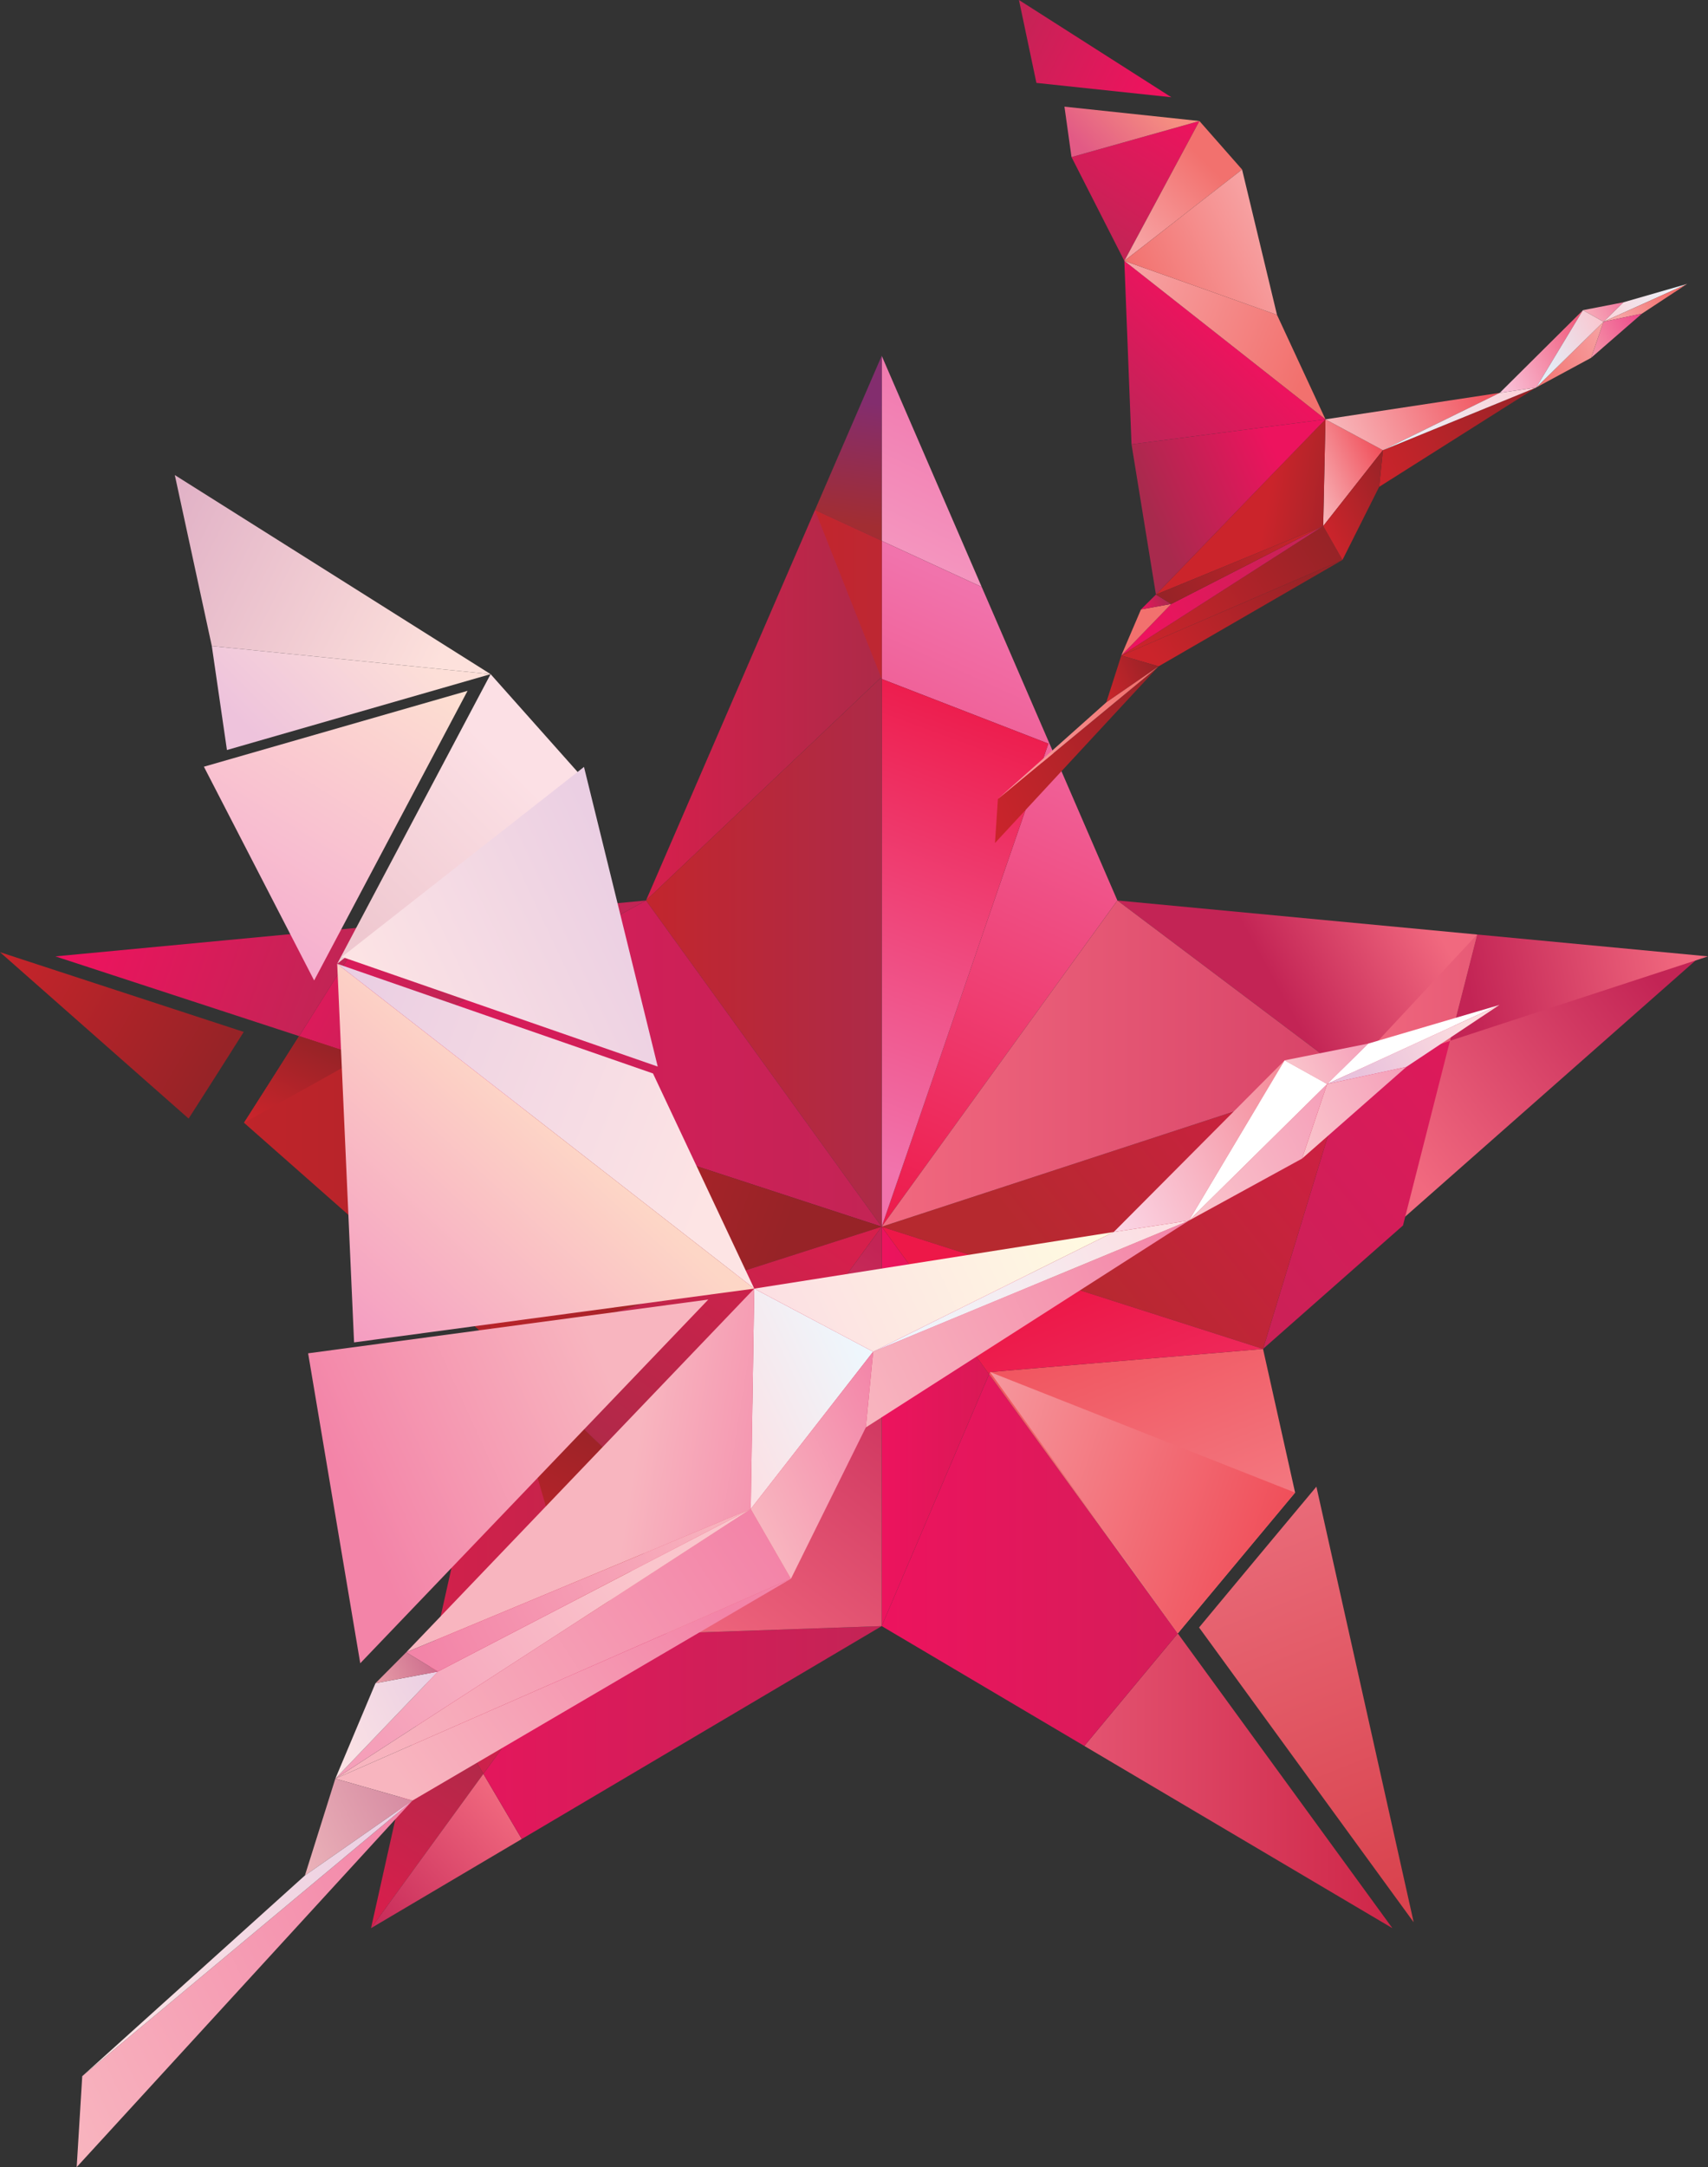 <svg xmlns="http://www.w3.org/2000/svg" width="664" height="842" fill="none" viewBox="0 0 664 842">
  <rect x="0" y="0" width="664" height="842" fill="#333333" stroke="none"/>
  <path fill="url(#a)" d="m381.65 228.045-38.88-89.809v71.907l38.88 17.902Z"/>
  <path fill="url(#b)" d="m342.771 138.236-25.958 59.952 25.958 11.955v-71.907Z"/>
  <path fill="url(#c)" d="M142.878 360.105 21.537 371.587l94.75 30.98a8805.034 8805.034 0 0 0 26.591-42.464v.002Z"/>
  <path fill="url(#d)" d="m0 369.954 73.324 64.649a4002.278 4002.278 0 0 0 21.426-33.669L0 369.954Z"/>
  <path fill="url(#e)" d="m165.979 651.847-21.742 97.31 43.677-59.958a22866.6 22866.6 0 0 1-21.935-37.352Z"/>
  <path fill="url(#f)" d="m144.237 749.157 58.599-34.641a19097.59 19097.59 0 0 1-14.922-25.319l-43.677 59.958v.002Z"/>
  <path fill="url(#g)" d="M457.877 634.636a53683.025 53683.025 0 0 0-36.332 43.729l119.759 70.793-83.427-114.522Z"/>
  <path fill="url(#h)" d="m549.578 746.855-37.818-169.23a22786.033 22786.033 0 0 0-45.609 54.709l83.427 114.521Z"/>
  <path fill="url(#i)" d="M541.348 477.05 659.92 372.508l-100.308 32.798a53570.6 53570.6 0 0 0-18.264 71.742v.002Z"/>
  <path fill="url(#j)" d="m664 371.589-89.762-8.499a61894.041 61894.041 0 0 0-10.546 41.297L664 371.589Z"/>
  <path fill="url(#k)" d="m342.77 263.797 64.791 25.125-64.791 187.695 91.62-126.753-52.74-121.82-38.88-17.902v53.655Z"/>
  <path fill="url(#l)" d="m342.178 263.568.592.23v-53.656l-25.958-11.954-65.667 151.677 91.033-86.297Z"/>
  <path fill="url(#m)" d="m140.803 410.578-.119-.245 110.461-60.47-108.267 10.239a9006.402 9006.402 0 0 1-26.591 42.464l24.516 8.01v.002Z"/>
  <path fill="url(#n)" d="m140.803 410.578-24.516-8.011c-7.783 12.347-15.02 23.729-21.426 33.669l99.661 87.871-53.719-113.529Z"/>
  <path fill="url(#o)" d="m226.825 635.784-.739.027 34.695-48.033-66.257-63.672-28.543 127.741a23106.608 23106.608 0 0 0 21.935 37.351l38.911-53.414h-.002Z"/>
  <path fill="url(#p)" d="M226.825 635.786 187.914 689.2c5.288 8.99 10.299 17.489 14.922 25.319l139.934-82.722-115.945 3.989Z"/>
  <path fill="url(#q)" d="m384.513 533.924-41.743 97.869 78.775 46.57a57989.886 57989.886 0 0 1 36.331-43.729l-73.363-100.71Z"/>
  <path fill="url(#r)" d="m384.878 533.078-.365.847 73.363 100.71a23269.343 23269.343 0 0 1 45.609-54.709l-12.474-55.82-106.133 8.972Z"/>
  <path fill="url(#s)" d="m523.497 417.53-32.484 106.578 54.415-47.977c5.843-23.036 12.3-48.366 18.264-71.742l-40.195 13.141Z"/>
  <path fill="url(#t)" d="m523.656 417.003-.159.528 40.195-13.141c3.809-14.941 7.42-29.07 10.546-41.297L434.39 349.866l89.266 67.137Z"/>
  <path fill="url(#u)" d="m407.561 288.922-64.791-25.124v212.819l64.791-187.695Z"/>
  <path fill="url(#v)" d="m342.77 263.798-.592-.229-91.033 86.296 91.625 126.753v-212.82Z"/>
  <path fill="url(#w)" d="M523.496 417.53 342.77 476.617l148.243 47.49 32.483-106.577Z"/>
  <path fill="url(#x)" d="m523.655 417.003-89.265-67.137-91.62 126.752 180.726-59.087.159-.528Z"/>
  <path fill="url(#y)" d="m342.77 631.793 41.743-97.868-41.743-57.309v155.177Z"/>
  <path fill="url(#z)" d="m491.013 524.106-148.243-47.49 41.743 57.309.365-.847 106.135-8.972Z"/>
  <path fill="url(#A)" d="m251.145 349.866-110.461 60.47.119.243 201.968 66.039-91.626-126.752Z"/>
  <path fill="url(#B)" d="m140.803 410.58 53.719 113.529 148.248-47.49-201.967-66.039Z"/>
  <path fill="url(#C)" d="m194.522 524.106 66.259 63.672-34.696 48.034.74-.028L342.77 476.616l-148.248 47.49Z"/>
  <path fill="url(#D)" d="m226.825 635.784 115.946-3.991V476.616L226.825 635.784Z"/>
  <path fill="url(#E)" d="m503.485 579.93-118.607-46.851 72.999 101.557 45.608-54.706Z"/>
  <path fill="url(#F)" d="m523.497 417.528 50.741-54.438-10.546 41.297-40.195 13.141Z"/>
  <path fill="url(#G)" d="m342.771 263.798-25.958-65.61 25.958 11.954v53.656Z"/>
  <path fill="url(#H)" d="m226.825 635.784-32.303-111.678 66.259 63.672-33.956 48.006Z"/>
  <path fill="url(#I)" d="m116.287 402.567-21.426 33.671 45.942-25.66-24.516-8.011Z"/>
  <path fill="url(#J)" d="m537.613 174.91 59.587-24.341-61.045 38.591 1.458-14.25Z"/>
  <path fill="url(#K)" d="m515.29 162.925-.887 41.463 23.21-29.475-22.323-11.988Z"/>
  <path fill="url(#L)" d="m515.29 162.925 67.755-10.289-45.432 22.277-22.323-11.988Z"/>
  <path fill="url(#M)" d="m597.2 150.569-14.155 2.064-45.432 22.277 59.587-24.341Z"/>
  <path fill="url(#N)" d="m623.368 125.013-7.978-4.5 15.78-3.073-7.802 7.573Z"/>
  <path fill="url(#O)" d="m655.891 110.309-24.721 7.13-7.802 7.573 32.523-14.703Z"/>
  <path fill="url(#P)" d="m450.403 258.909-62.456 51.526-1.14 17.106 63.596-68.632Z"/>
  <path fill="url(#Q)" d="m435.907 254.706 85.994-37.147-71.498 41.35-14.496-4.203Z"/>
  <path fill="url(#R)" d="m515.29 162.925-.887 41.463-65.022 26.621 65.909-68.084Z"/>
  <path fill="url(#S)" d="m416.557 61.023 49.724-14.006-29.185 54.345-20.539-40.339Z"/>
  <path fill="url(#T)" d="m437.096 101.362 45.773-35.497-16.588-18.848-29.185 54.345Z"/>
  <path fill="url(#U)" d="m435.907 254.708-5.825 18.185 20.321-13.983-14.496-4.202Z"/>
  <path fill="url(#V)" d="m514.403 204.386 7.498 13.174-85.994 37.147 78.496-50.321Z"/>
  <path fill="url(#W)" d="m537.613 174.91-1.457 14.25-14.255 28.399-7.498-13.174 23.21-29.475Z"/>
  <path fill="url(#X)" d="m615.39 120.512-18.19 30.059-14.155 2.064 32.345-32.123Z"/>
  <path fill="url(#Y)" d="m623.368 125.012 14.947-3.149 17.576-11.554-32.523 14.703Z"/>
  <path fill="url(#Z)" d="m618.566 139.022 19.749-17.159-14.947 3.149-4.802 14.01Z"/>
  <path fill="url(#aa)" d="M618.565 139.02 597.2 150.569l26.168-25.559-4.803 14.01Z"/>
  <path fill="url(#ab)" d="m615.39 120.512 7.978 4.5-26.168 25.559 18.19-30.059Z"/>
  <path fill="url(#ac)" d="m430.081 272.892-42.135 37.543 62.457-51.526-20.322 13.983Z"/>
  <path fill="url(#ad)" d="m435.907 254.707 19.433-20.053 59.063-30.268-78.496 50.321Z"/>
  <path fill="url(#ae)" d="m515.29 162.925-75.405 9.706 9.495 58.378 65.91-68.084Z"/>
  <path fill="url(#af)" d="m437.096 101.361 78.194 61.562-75.405 9.707-2.789-71.269Z"/>
  <path fill="url(#ag)" d="m496.445 122.326-59.349-20.965 78.194 61.562-18.845-40.597Z"/>
  <path fill="url(#ah)" d="m496.445 122.325-13.576-56.462-45.773 35.498 59.349 20.964Z"/>
  <path fill="url(#ai)" d="M402.916 32.212 396.126 0l59.256 37.786-52.466-5.575Z"/>
  <path fill="url(#aj)" d="m443.563 236.793-7.656 17.914 19.433-20.052-11.777 2.138Z"/>
  <path fill="url(#ak)" d="m449.38 231.006 5.96 3.648-11.777 2.138 5.817-5.786Z"/>
  <path fill="url(#al)" d="m514.403 204.386-65.022 26.62 5.959 3.648 59.063-30.268Z"/>
  <path fill="url(#am)" d="m416.557 61.024-2.743-19.582 52.467 5.575-49.724 14.007Z"/>
  <path fill="url(#an)" d="m339.444 525.171 122.747-50.925-125.597 80.364 2.85-29.439Z"/>
  <path fill="url(#ao)" d="m293.219 500.674-1.363 85.616 47.587-61.119-46.224-24.497Z"/>
  <path fill="url(#ap)" d="m293.219 500.676 139.772-22.006-93.548 46.503-46.224-24.497Z"/>
  <path fill="url(#aq)" d="m462.191 474.246-29.2 4.422-93.547 46.503 122.747-50.925Z"/>
  <path fill="url(#ar)" d="m515.931 421.184-16.526-9.201 32.546-6.522-16.02 15.723Z"/>
  <path fill="#fff" d="m582.91 390.463-50.959 14.998-16.02 15.723 66.979-30.721Z"/>
  <path fill="url(#as)" d="M160.339 699.585 31.973 806.668 29.813 842 160.34 699.585Z"/>
  <path fill="url(#at)" d="m130.363 691.068 177.125-77.664-147.148 86.179-29.977-8.515Z"/>
  <path fill="url(#au)" d="m293.219 500.674-1.363 85.616-133.945 55.695 135.308-141.311Z"/>
  <path fill="url(#av)" d="m79.267 297.889 102.501-29.48-59.642 112.531-42.859-83.051Z"/>
  <path fill="url(#aw)" d="m131.084 374.457 94.105-73.807-34.463-38.724-59.642 112.531Z"/>
  <path fill="url(#ax)" d="m130.363 691.068-11.823 37.613 41.8-29.098-29.977-8.515Z"/>
  <path fill="url(#ay)" d="m291.856 586.288 15.632 27.113-177.125 77.664 161.493-104.777Z"/>
  <path fill="url(#az)" d="m339.443 525.17-2.85 29.439-29.106 58.793-15.631-27.113 47.587-61.119Z"/>
  <path fill="url(#aA)" d="m499.405 411.983-37.214 62.264-29.2 4.423 66.414-66.687Z"/>
  <path fill="url(#aB)" d="m515.931 421.184 30.822-6.671 36.157-24.05-66.979 30.721Z"/>
  <path fill="url(#aC)" d="m506.174 450.163 40.579-35.651-30.822 6.671-9.757 28.98Z"/>
  <path fill="url(#aD)" d="m506.173 450.162-43.982 24.083 53.74-53.063-9.758 28.98Z"/>
  <path fill="#fff" d="m499.405 411.983 16.526 9.201-53.74 53.063 37.214-62.264Z"/>
  <path fill="url(#aE)" d="m118.54 728.683-86.567 77.985 128.366-107.083-41.799 29.098Z"/>
  <path fill="url(#aF)" d="m130.363 691.065 39.895-41.62 121.598-63.157-161.493 104.777Z"/>
  <path fill="url(#aG)" d="m275.358 504.917-155.572 20.891 20.265 120.42 135.307-141.311Z"/>
  <path fill="url(#aH)" d="m131.084 374.459 162.135 126.217-155.572 20.89-6.563-147.107Z"/>
  <path fill="url(#aI)" d="m253.855 417.072-122.771-42.613 162.135 126.217-39.364-83.604Z"/>
  <path fill="url(#aJ)" d="m255.699 414.394-28.667-116.42-94.104 73.807 122.771 42.613Z"/>
  <path fill="url(#aK)" d="M82.344 251.008 67.96 184.583l122.765 77.344-108.382-10.919Z"/>
  <path fill="url(#aL)" d="m145.967 654-15.604 37.069 39.895-41.62L145.967 654Z"/>
  <path fill="url(#aM)" d="m157.911 641.985 12.347 7.461-24.291 4.552 11.944-12.013Z"/>
  <path fill="url(#aN)" d="m291.856 586.288-133.945 55.695 12.347 7.462 121.598-63.157Z"/>
  <path fill="url(#aO)" d="m88.226 291.408-5.882-40.399 108.382 10.919-102.5 29.48Z"/>
  <defs>
    <linearGradient id="a" x1="348.48" x2="374.333" y1="211.455" y2="158.125" gradientUnits="userSpaceOnUse">
      <stop stop-color="#F494BE"/>
      <stop offset="1" stop-color="#F17BB0"/>
    </linearGradient>
    <linearGradient id="b" x1="329.926" x2="337.071" y1="203.283" y2="156.11" gradientUnits="userSpaceOnUse">
      <stop stop-color="#A22D32"/>
      <stop offset="1" stop-color="#832D6E"/>
    </linearGradient>
    <linearGradient id="c" x1="36.084" x2="127.581" y1="349.994" y2="381.45" gradientUnits="userSpaceOnUse">
      <stop stop-color="#ED135E"/>
      <stop offset="1" stop-color="#C32455"/>
    </linearGradient>
    <linearGradient id="d" x1="-6.763" x2="81.872" y1="365.055" y2="416.528" gradientUnits="userSpaceOnUse">
      <stop stop-color="#CB242B"/>
      <stop offset="1" stop-color="#972327"/>
    </linearGradient>
    <linearGradient id="e" x1="136.288" x2="179.171" y1="732.855" y2="667.094" gradientUnits="userSpaceOnUse">
      <stop stop-color="#D61F4C"/>
      <stop offset="1" stop-color="#AD2A48"/>
    </linearGradient>
    <linearGradient id="f" x1="197.837" x2="139.229" y1="699.637" y2="752.537" gradientUnits="userSpaceOnUse">
      <stop stop-color="#F1697F"/>
      <stop offset="1" stop-color="#C32455"/>
    </linearGradient>
    <linearGradient id="g" x1="342.771" x2="541.304" y1="691.898" y2="691.898" gradientUnits="userSpaceOnUse">
      <stop stop-color="#F2718B"/>
      <stop offset="1" stop-color="#CE2648"/>
    </linearGradient>
    <linearGradient id="h" x1="540.777" x2="444.804" y1="736.872" y2="492.536" gradientUnits="userSpaceOnUse">
      <stop stop-color="#D9434E"/>
      <stop offset="1" stop-color="#F48595"/>
    </linearGradient>
    <linearGradient id="i" x1="542.35" x2="638.126" y1="447.487" y2="373.14" gradientUnits="userSpaceOnUse">
      <stop stop-color="#F1697F"/>
      <stop offset="1" stop-color="#C32455"/>
    </linearGradient>
    <linearGradient id="j" x1="653.799" x2="570.877" y1="367.652" y2="383.382" gradientUnits="userSpaceOnUse">
      <stop stop-color="#F1697F"/>
      <stop offset="1" stop-color="#C32455"/>
    </linearGradient>
    <linearGradient id="k" x1="406.072" x2="304.28" y1="241.777" y2="464.298" gradientUnits="userSpaceOnUse">
      <stop stop-color="#F173AC"/>
      <stop offset="1" stop-color="#ED1848"/>
    </linearGradient>
    <linearGradient id="l" x1="251.145" x2="342.77" y1="274.026" y2="274.026" gradientUnits="userSpaceOnUse">
      <stop stop-color="#D61F4C"/>
      <stop offset="1" stop-color="#AD2A48"/>
    </linearGradient>
    <linearGradient id="m" x1="113.811" x2="180.527" y1="339.872" y2="374.569" gradientUnits="userSpaceOnUse">
      <stop stop-color="#ED135E"/>
      <stop offset="1" stop-color="#C32455"/>
    </linearGradient>
    <linearGradient id="n" x1="21.531" x2="342.773" y1="463.337" y2="463.337" gradientUnits="userSpaceOnUse">
      <stop stop-color="#CB242B"/>
      <stop offset="1" stop-color="#972327"/>
    </linearGradient>
    <linearGradient id="o" x1="144.236" x2="342.771" y1="606.653" y2="606.653" gradientUnits="userSpaceOnUse">
      <stop stop-color="#D61F4C"/>
      <stop offset="1" stop-color="#AD2A48"/>
    </linearGradient>
    <linearGradient id="p" x1="144.235" x2="342.77" y1="673.157" y2="673.157" gradientUnits="userSpaceOnUse">
      <stop stop-color="#ED135E"/>
      <stop offset="1" stop-color="#C32455"/>
    </linearGradient>
    <linearGradient id="q" x1="342.77" x2="541.301" y1="606.145" y2="606.145" gradientUnits="userSpaceOnUse">
      <stop stop-color="#ED135E"/>
      <stop offset="1" stop-color="#C32455"/>
    </linearGradient>
    <linearGradient id="r" x1="521.965" x2="425.992" y1="743.314" y2="498.979" gradientUnits="userSpaceOnUse">
      <stop stop-color="#F8B8BC"/>
      <stop offset="1" stop-color="#F04E59"/>
    </linearGradient>
    <linearGradient id="s" x1="656.396" x2="435.333" y1="352.113" y2="528.12" gradientUnits="userSpaceOnUse">
      <stop stop-color="#ED135E"/>
      <stop offset="1" stop-color="#C32455"/>
    </linearGradient>
    <linearGradient id="t" x1="551.542" x2="494.354" y1="348.258" y2="379.716" gradientUnits="userSpaceOnUse">
      <stop stop-color="#F1697F"/>
      <stop offset="1" stop-color="#C32455"/>
    </linearGradient>
    <linearGradient id="u" x1="315.875" x2="381.243" y1="443.195" y2="265.74" gradientUnits="userSpaceOnUse">
      <stop stop-color="#F173AC"/>
      <stop offset="1" stop-color="#ED1848"/>
    </linearGradient>
    <linearGradient id="v" x1="251.145" x2="342.77" y1="370.093" y2="370.093" gradientUnits="userSpaceOnUse">
      <stop stop-color="#C2262D"/>
      <stop offset="1" stop-color="#AD2A48"/>
    </linearGradient>
    <linearGradient id="w" x1="635.741" x2="414.68" y1="326.174" y2="502.177" gradientUnits="userSpaceOnUse">
      <stop stop-color="#ED135E"/>
      <stop offset="1" stop-color="#B6292F"/>
    </linearGradient>
    <linearGradient id="x" x1="342.77" x2="664" y1="413.242" y2="413.242" gradientUnits="userSpaceOnUse">
      <stop stop-color="#F1697F"/>
      <stop offset="1" stop-color="#C32455"/>
    </linearGradient>
    <linearGradient id="y" x1="342.77" x2="541.286" y1="554.206" y2="554.206" gradientUnits="userSpaceOnUse">
      <stop stop-color="#ED135E"/>
      <stop offset="1" stop-color="#8E3035"/>
    </linearGradient>
    <linearGradient id="z" x1="513.637" x2="417.664" y1="746.584" y2="502.25" gradientUnits="userSpaceOnUse">
      <stop stop-color="#F173AC"/>
      <stop offset="1" stop-color="#ED1848"/>
    </linearGradient>
    <linearGradient id="A" x1="21.537" x2="342.771" y1="413.242" y2="413.242" gradientUnits="userSpaceOnUse">
      <stop stop-color="#ED135E"/>
      <stop offset="1" stop-color="#C32455"/>
    </linearGradient>
    <linearGradient id="B" x1="152.34" x2="295.115" y1="460.153" y2="509.531" gradientUnits="userSpaceOnUse">
      <stop stop-color="#CB242B"/>
      <stop offset="1" stop-color="#972327"/>
    </linearGradient>
    <linearGradient id="C" x1="296.697" x2="220.65" y1="461.001" y2="567.748" gradientUnits="userSpaceOnUse">
      <stop stop-color="#D61F4C"/>
      <stop offset="1" stop-color="#AD2A48"/>
    </linearGradient>
    <linearGradient id="D" x1="270.439" x2="375.836" y1="646.664" y2="511.897" gradientUnits="userSpaceOnUse">
      <stop stop-color="#F1697F"/>
      <stop offset="1" stop-color="#C32455"/>
    </linearGradient>
    <linearGradient id="E" x1="319.178" x2="494.64" y1="549.134" y2="608.769" gradientUnits="userSpaceOnUse">
      <stop stop-color="#F8B8BC"/>
      <stop offset="1" stop-color="#F04E59"/>
    </linearGradient>
    <linearGradient id="F" x1="523.497" x2="764.798" y1="390.309" y2="390.309" gradientUnits="userSpaceOnUse">
      <stop stop-color="#F1697F"/>
      <stop offset="1" stop-color="#C32455"/>
    </linearGradient>
    <linearGradient id="G" x1="316.813" x2="440.26" y1="230.994" y2="230.994" gradientUnits="userSpaceOnUse">
      <stop stop-color="#C2262D"/>
      <stop offset="1" stop-color="#AD2A48"/>
    </linearGradient>
    <linearGradient id="H" x1="196.91" x2="231.431" y1="619.337" y2="548.124" gradientUnits="userSpaceOnUse">
      <stop stop-color="#CB242B"/>
      <stop offset="1" stop-color="#972327"/>
    </linearGradient>
    <linearGradient id="I" x1="108.804" x2="126.038" y1="442.025" y2="406.478" gradientUnits="userSpaceOnUse">
      <stop stop-color="#CB242B"/>
      <stop offset="1" stop-color="#972327"/>
    </linearGradient>
    <linearGradient id="J" x1="533.54" x2="598.498" y1="183.557" y2="153.399" gradientUnits="userSpaceOnUse">
      <stop stop-color="#CB242B"/>
      <stop offset="1" stop-color="#972327"/>
    </linearGradient>
    <linearGradient id="K" x1="506.542" x2="536.894" y1="187.483" y2="173.392" gradientUnits="userSpaceOnUse">
      <stop stop-color="#F8B8BC"/>
      <stop offset="1" stop-color="#F04E59"/>
    </linearGradient>
    <linearGradient id="L" x1="519.535" x2="579.205" y1="172.1" y2="144.398" gradientUnits="userSpaceOnUse">
      <stop stop-color="#F8B8BC"/>
      <stop offset="1" stop-color="#F04E59"/>
    </linearGradient>
    <linearGradient id="M" x1="589.256" x2="538.749" y1="151.97" y2="175.418" gradientUnits="userSpaceOnUse">
      <stop stop-color="#FBD2D9"/>
      <stop offset="1" stop-color="#E7F6FD"/>
    </linearGradient>
    <linearGradient id="N" x1="616.927" x2="631.083" y1="123.867" y2="117.294" gradientUnits="userSpaceOnUse">
      <stop stop-color="#F7AEBA"/>
      <stop offset="1" stop-color="#F278A0"/>
    </linearGradient>
    <linearGradient id="O" x1="622.659" x2="655.029" y1="123.524" y2="108.496" gradientUnits="userSpaceOnUse">
      <stop stop-color="#FBD2D9"/>
      <stop offset="1" stop-color="#E7F6FD"/>
    </linearGradient>
    <linearGradient id="P" x1="379.327" x2="457.856" y1="311.433" y2="274.976" gradientUnits="userSpaceOnUse">
      <stop stop-color="#CB242B"/>
      <stop offset="1" stop-color="#972327"/>
    </linearGradient>
    <linearGradient id="Q" x1="449.97" x2="504.559" y1="257.366" y2="217.237" gradientUnits="userSpaceOnUse">
      <stop stop-color="#CB242B"/>
      <stop offset="1" stop-color="#972327"/>
    </linearGradient>
    <linearGradient id="R" x1="491.976" x2="527.729" y1="198.555" y2="204.493" gradientUnits="userSpaceOnUse">
      <stop stop-color="#CB242B"/>
      <stop offset="1" stop-color="#972327"/>
    </linearGradient>
    <linearGradient id="S" x1="453.031" x2="421.565" y1="39.7" y2="89.484" gradientUnits="userSpaceOnUse">
      <stop stop-color="#ED135E"/>
      <stop offset="1" stop-color="#C32455"/>
    </linearGradient>
    <linearGradient id="T" x1="468.318" x2="438.362" y1="62.606" y2="92.311" gradientUnits="userSpaceOnUse">
      <stop stop-color="#F2716E"/>
      <stop offset="1" stop-color="#F7A3A4"/>
    </linearGradient>
    <linearGradient id="U" x1="427.112" x2="449.17" y1="266.508" y2="256.267" gradientUnits="userSpaceOnUse">
      <stop stop-color="#CB242B"/>
      <stop offset="1" stop-color="#972327"/>
    </linearGradient>
    <linearGradient id="V" x1="445.794" x2="517.68" y1="257.657" y2="210.849" gradientUnits="userSpaceOnUse">
      <stop stop-color="#CB242B"/>
      <stop offset="1" stop-color="#972327"/>
    </linearGradient>
    <linearGradient id="W" x1="513.99" x2="544.342" y1="203.523" y2="189.432" gradientUnits="userSpaceOnUse">
      <stop stop-color="#CB242B"/>
      <stop offset="1" stop-color="#972327"/>
    </linearGradient>
    <linearGradient id="X" x1="580.611" x2="619.487" y1="147.428" y2="129.38" gradientUnits="userSpaceOnUse">
      <stop stop-color="#F9C7DD"/>
      <stop offset="1" stop-color="#F05375"/>
    </linearGradient>
    <linearGradient id="Y" x1="649.425" x2="630.07" y1="114.776" y2="123.762" gradientUnits="userSpaceOnUse">
      <stop stop-color="#F2716E"/>
      <stop offset="1" stop-color="#F7A3A4"/>
    </linearGradient>
    <linearGradient id="Z" x1="616.288" x2="639.088" y1="134.154" y2="123.568" gradientUnits="userSpaceOnUse">
      <stop stop-color="#F597A9"/>
      <stop offset="1" stop-color="#EE4789"/>
    </linearGradient>
    <linearGradient id="aa" x1="594.612" x2="625.9" y1="145.028" y2="130.503" gradientUnits="userSpaceOnUse">
      <stop stop-color="#F2716E"/>
      <stop offset="1" stop-color="#F7A3A4"/>
    </linearGradient>
    <linearGradient id="ab" x1="624.287" x2="594.765" y1="127.157" y2="140.863" gradientUnits="userSpaceOnUse">
      <stop stop-color="#FAC6CF"/>
      <stop offset="1" stop-color="#E0F3FD"/>
    </linearGradient>
    <linearGradient id="ac" x1="434.631" x2="400.669" y1="259.706" y2="314.499" gradientUnits="userSpaceOnUse">
      <stop stop-color="#F2716E"/>
      <stop offset="1" stop-color="#F7A3A4"/>
    </linearGradient>
    <linearGradient id="ad" x1="445.888" x2="511.397" y1="244.517" y2="204.314" gradientUnits="userSpaceOnUse">
      <stop stop-color="#ED135E"/>
      <stop offset="1" stop-color="#C32455"/>
    </linearGradient>
    <linearGradient id="ae" x1="496.991" x2="447.715" y1="178.26" y2="200.417" gradientUnits="userSpaceOnUse">
      <stop stop-color="#ED135E"/>
      <stop offset="1" stop-color="#A82A4D"/>
    </linearGradient>
    <linearGradient id="af" x1="477.154" x2="437.525" y1="131.07" y2="173.727" gradientUnits="userSpaceOnUse">
      <stop stop-color="#ED135E"/>
      <stop offset="1" stop-color="#BA2656"/>
    </linearGradient>
    <linearGradient id="ag" x1="507.759" x2="433.937" y1="143.384" y2="113.506" gradientUnits="userSpaceOnUse">
      <stop stop-color="#F2716E"/>
      <stop offset="1" stop-color="#F7A3A4"/>
    </linearGradient>
    <linearGradient id="ah" x1="443.612" x2="494.826" y1="115.438" y2="91.662" gradientUnits="userSpaceOnUse">
      <stop stop-color="#F2716E"/>
      <stop offset="1" stop-color="#F7A3A4"/>
    </linearGradient>
    <linearGradient id="ai" x1="444.097" x2="390.664" y1="38.725" y2="11.611" gradientUnits="userSpaceOnUse">
      <stop stop-color="#ED135E"/>
      <stop offset="1" stop-color="#C32455"/>
    </linearGradient>
    <linearGradient id="aj" x1="434.577" x2="400.615" y1="259.672" y2="314.466" gradientUnits="userSpaceOnUse">
      <stop stop-color="#F2716E"/>
      <stop offset="1" stop-color="#F7A3A4"/>
    </linearGradient>
    <linearGradient id="ak" x1="443.593" x2="454.099" y1="236.875" y2="231.998" gradientUnits="userSpaceOnUse">
      <stop stop-color="#ED135E"/>
      <stop offset="1" stop-color="#A82A4D"/>
    </linearGradient>
    <linearGradient id="al" x1="512.011" x2="452.98" y1="204.658" y2="232.523" gradientUnits="userSpaceOnUse">
      <stop stop-color="#CB242B"/>
      <stop offset="1" stop-color="#972327"/>
    </linearGradient>
    <linearGradient id="am" x1="446.68" x2="423.741" y1="37.62" y2="60.367" gradientUnits="userSpaceOnUse">
      <stop stop-color="#F58E81"/>
      <stop offset="1" stop-color="#E25A85"/>
    </linearGradient>
    <linearGradient id="an" x1="331.168" x2="464.941" y1="543.083" y2="480.096" gradientUnits="userSpaceOnUse">
      <stop stop-color="#F8B5BF"/>
      <stop offset="1" stop-color="#F384A8"/>
    </linearGradient>
    <linearGradient id="ao" x1="275.472" x2="337.977" y1="551.488" y2="522.057" gradientUnits="userSpaceOnUse">
      <stop stop-color="#FCDFE3"/>
      <stop offset="1" stop-color="#EDF8FE"/>
    </linearGradient>
    <linearGradient id="ap" x1="302.121" x2="425.008" y1="519.584" y2="461.723" gradientUnits="userSpaceOnUse">
      <stop stop-color="#FCDFE3"/>
      <stop offset="1" stop-color="#FFFCE1"/>
    </linearGradient>
    <linearGradient id="aq" x1="445.844" x2="341.826" y1="477.243" y2="526.219" gradientUnits="userSpaceOnUse">
      <stop stop-color="#FCDFE3"/>
      <stop offset="1" stop-color="#EDF8FE"/>
    </linearGradient>
    <linearGradient id="ar" x1="502.655" x2="531.808" y1="418.901" y2="405.174" gradientUnits="userSpaceOnUse">
      <stop stop-color="#FAC5CC"/>
      <stop offset="1" stop-color="#F59FB9"/>
    </linearGradient>
    <linearGradient id="as" x1="14.218" x2="175.938" y1="808.838" y2="732.692" gradientUnits="userSpaceOnUse">
      <stop stop-color="#F8B5BF"/>
      <stop offset="1" stop-color="#F384A8"/>
    </linearGradient>
    <linearGradient id="at" x1="159.455" x2="271.714" y1="696.412" y2="612.95" gradientUnits="userSpaceOnUse">
      <stop stop-color="#F8B5BF"/>
      <stop offset="1" stop-color="#F384A8"/>
    </linearGradient>
    <linearGradient id="au" x1="245.524" x2="319.406" y1="574.512" y2="586.376" gradientUnits="userSpaceOnUse">
      <stop stop-color="#F8B5BF"/>
      <stop offset="1" stop-color="#F384A8"/>
    </linearGradient>
    <linearGradient id="av" x1="154.371" x2="89.959" y1="253.465" y2="356.601" gradientUnits="userSpaceOnUse">
      <stop stop-color="#FDDFD1"/>
      <stop offset="1" stop-color="#F6B0CF"/>
    </linearGradient>
    <linearGradient id="aw" x1="195.141" x2="133.627" y1="294.098" y2="355.762" gradientUnits="userSpaceOnUse">
      <stop stop-color="#FCE0E5"/>
      <stop offset="1" stop-color="#EFC8D0"/>
    </linearGradient>
    <linearGradient id="ax" x1="112.369" x2="157.794" y1="715.543" y2="694.155" gradientUnits="userSpaceOnUse">
      <stop stop-color="#EBB2B9"/>
      <stop offset="1" stop-color="#D68BA2"/>
    </linearGradient>
    <linearGradient id="ay" x1="150.837" x2="298.732" y1="697.056" y2="599.614" gradientUnits="userSpaceOnUse">
      <stop stop-color="#F8B5BF"/>
      <stop offset="1" stop-color="#F384A8"/>
    </linearGradient>
    <linearGradient id="az" x1="291.028" x2="353.533" y1="584.525" y2="555.094" gradientUnits="userSpaceOnUse">
      <stop stop-color="#F8B5BF"/>
      <stop offset="1" stop-color="#F384A8"/>
    </linearGradient>
    <linearGradient id="aA" x1="427.943" x2="508.002" y1="467.956" y2="430.26" gradientUnits="userSpaceOnUse">
      <stop stop-color="#FBD7E7"/>
      <stop offset="1" stop-color="#F48996"/>
    </linearGradient>
    <linearGradient id="aB" x1="569.651" x2="529.789" y1="399.773" y2="418.542" gradientUnits="userSpaceOnUse">
      <stop stop-color="#FCDCDF"/>
      <stop offset="1" stop-color="#E9C2DC"/>
    </linearGradient>
    <linearGradient id="aC" x1="501.453" x2="548.407" y1="440.15" y2="418.042" gradientUnits="userSpaceOnUse">
      <stop stop-color="#FAC5CC"/>
      <stop offset="1" stop-color="#F59FB9"/>
    </linearGradient>
    <linearGradient id="aD" x1="456.82" x2="521.256" y1="462.848" y2="432.508" gradientUnits="userSpaceOnUse">
      <stop stop-color="#FAC5CC"/>
      <stop offset="1" stop-color="#F59FB9"/>
    </linearGradient>
    <linearGradient id="aE" x1="22.99" x2="169.326" y1="787.551" y2="718.649" gradientUnits="userSpaceOnUse">
      <stop stop-color="#FDE4E4"/>
      <stop offset="1" stop-color="#EACEE3"/>
    </linearGradient>
    <linearGradient id="aF" x1="244.148" x2="148.556" y1="607.982" y2="680.001" gradientUnits="userSpaceOnUse">
      <stop stop-color="#FAC5CC"/>
      <stop offset="1" stop-color="#F59FB9"/>
    </linearGradient>
    <linearGradient id="aG" x1="237.79" x2="136.305" y1="536.801" y2="583.1" gradientUnits="userSpaceOnUse">
      <stop stop-color="#F8B5BF"/>
      <stop offset="1" stop-color="#F384A8"/>
    </linearGradient>
    <linearGradient id="aH" x1="214.16" x2="132.817" y1="435.352" y2="523.869" gradientUnits="userSpaceOnUse">
      <stop stop-color="#FDD6C6"/>
      <stop offset="1" stop-color="#F49AC1"/>
    </linearGradient>
    <linearGradient id="aI" x1="277.488" x2="124.736" y1="460.432" y2="399.571" gradientUnits="userSpaceOnUse">
      <stop stop-color="#FDE4E4"/>
      <stop offset="1" stop-color="#EACEE3"/>
    </linearGradient>
    <linearGradient id="aJ" x1="146.572" x2="252.041" y1="400.781" y2="351.121" gradientUnits="userSpaceOnUse">
      <stop stop-color="#FDE4E4"/>
      <stop offset="1" stop-color="#EACEE3"/>
    </linearGradient>
    <linearGradient id="aK" x1="167.471" x2="56.848" y1="264.008" y2="208.624" gradientUnits="userSpaceOnUse">
      <stop stop-color="#FDE1DC"/>
      <stop offset="1" stop-color="#E1B1C6"/>
    </linearGradient>
    <linearGradient id="aL" x1="124.635" x2="173.329" y1="678.884" y2="655.957" gradientUnits="userSpaceOnUse">
      <stop stop-color="#FDE4E4"/>
      <stop offset="1" stop-color="#EACEE3"/>
    </linearGradient>
    <linearGradient id="aM" x1="146.061" x2="167.696" y1="654.179" y2="643.992" gradientUnits="userSpaceOnUse">
      <stop stop-color="#E79DA8"/>
      <stop offset="1" stop-color="#CD6E8D"/>
    </linearGradient>
    <linearGradient id="aN" x1="286.955" x2="165.393" y1="586.896" y2="645.085" gradientUnits="userSpaceOnUse">
      <stop stop-color="#F8B5BF"/>
      <stop offset="1" stop-color="#F384A8"/>
    </linearGradient>
    <linearGradient id="aO" x1="150.19" x2="103.083" y1="242.757" y2="289.98" gradientUnits="userSpaceOnUse">
      <stop stop-color="#FDDFD8"/>
      <stop offset="1" stop-color="#EEC3DC"/>
    </linearGradient>
  </defs>
</svg>
